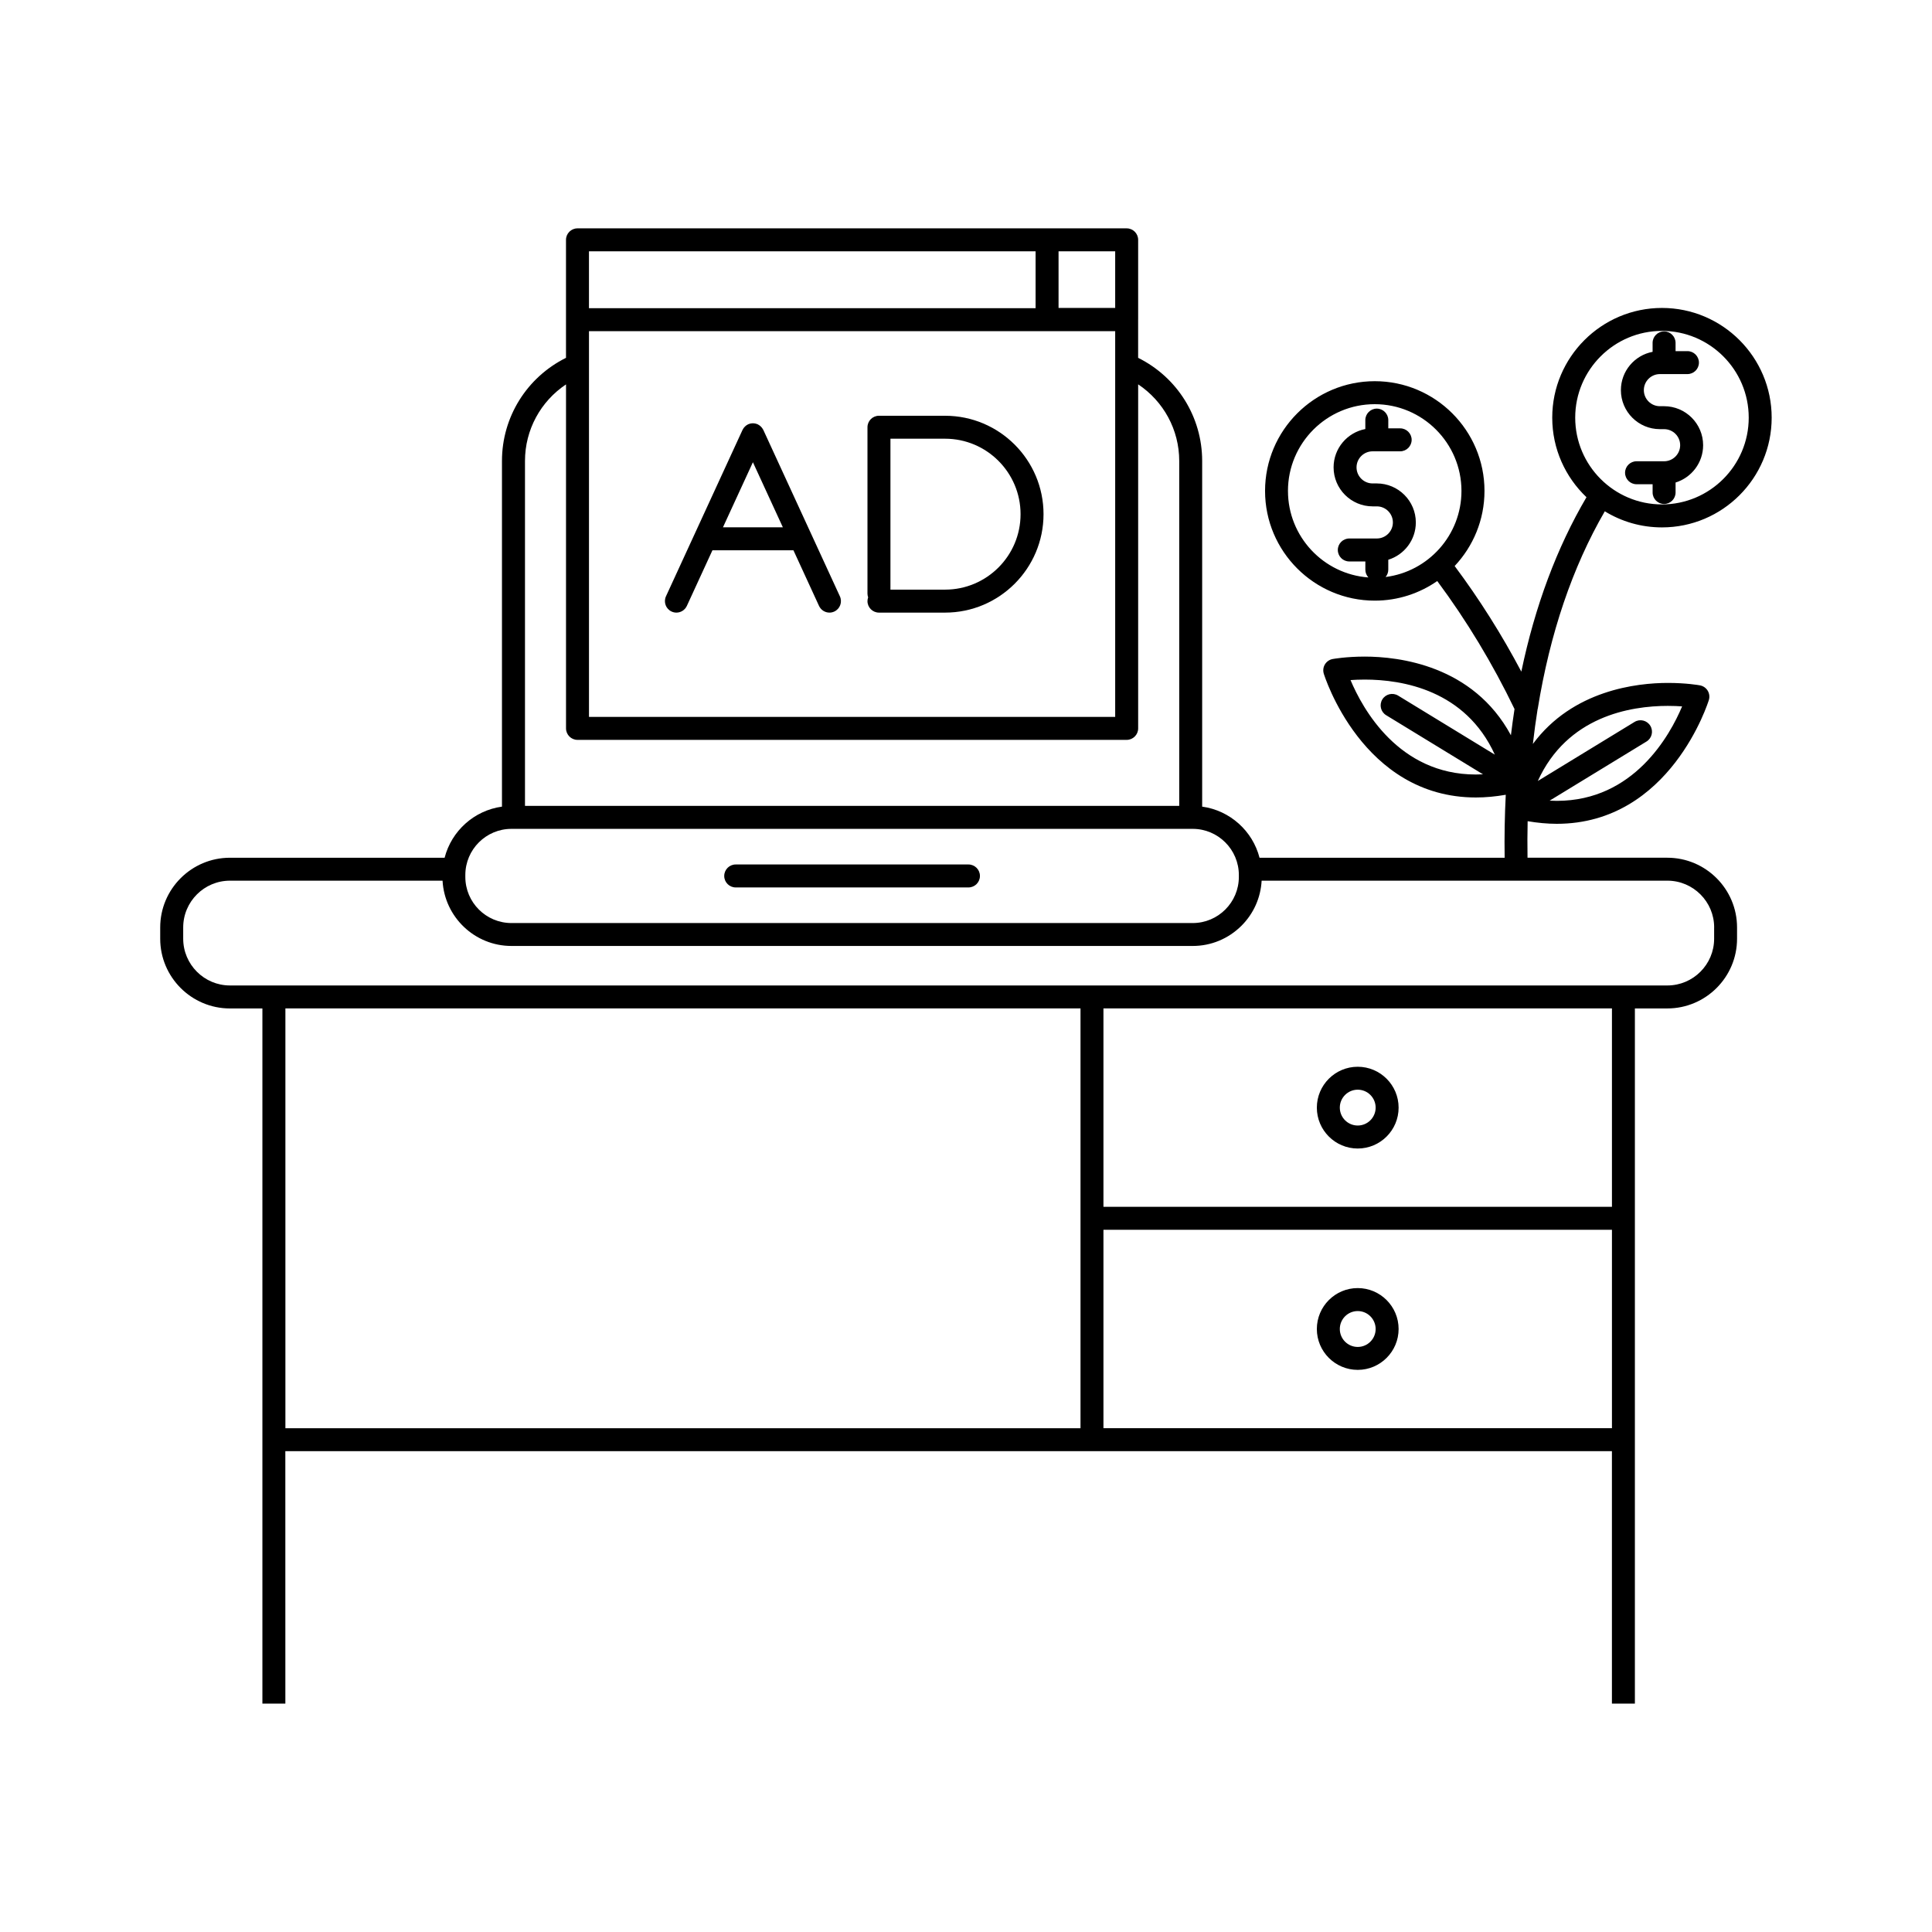 <?xml version="1.0" encoding="UTF-8"?>
<!-- Uploaded to: ICON Repo, www.iconrepo.com, Generator: ICON Repo Mixer Tools -->
<svg fill="#000000" width="800px" height="800px" version="1.1" viewBox="144 144 512 512" xmlns="http://www.w3.org/2000/svg">
 <g>
  <path d="m583.89 257.73h1.109c2.348 0 4.262 1.906 4.262 4.254 0 2.348-1.914 4.258-4.262 4.258h-7.297c-1.676 0-3.043 1.367-3.043 3.043s1.367 3.043 3.043 3.043h4.258v2.188c0 1.676 1.367 3.043 3.043 3.043 1.676 0 3.043-1.367 3.043-3.043v-2.644c4.223-1.301 7.301-5.238 7.301-9.883 0-5.703-4.641-10.34-10.348-10.34h-1.109c-2.344 0-4.254-1.91-4.254-4.254 0-2.348 1.91-4.258 4.254-4.258h7.301c1.676 0 3.043-1.359 3.043-3.039 0-1.684-1.367-3.043-3.043-3.043h-3.148v-2.188c0-1.676-1.367-3.043-3.043-3.043s-3.043 1.367-3.043 3.043v2.371c-4.777 0.91-8.402 5.113-8.402 10.152-0.004 5.707 4.633 10.34 10.336 10.34z"/>
  <path d="m551.52 331.84c3.223-19.961 9.195-37.555 17.77-52.34 4.414 2.707 9.602 4.266 15.148 4.266 16.043 0 29.074-13.043 29.074-29.078s-13.039-29.078-29.074-29.078-29.078 13.043-29.078 29.078c0 8.293 3.492 15.773 9.074 21.078-7.844 13.34-13.637 28.848-17.266 46.223-5.195-9.828-11.113-19.207-17.668-27.988 4.898-5.203 7.906-12.207 7.906-19.902 0-16.035-13.043-29.078-29.074-29.078-16.043 0-29.078 13.043-29.078 29.078s13.043 29.078 29.078 29.078c6.144 0 11.848-1.926 16.555-5.195 7.812 10.516 14.691 21.906 20.477 33.922-0.352 2.293-0.672 4.609-0.953 6.949-10.031-18.566-29.73-20.848-38.746-20.848-4.977 0-8.352 0.621-8.5 0.645-0.848 0.156-1.586 0.672-2.039 1.406-0.449 0.734-0.562 1.629-0.316 2.457 0.102 0.328 10.148 32.828 40.32 32.828 2.562 0 5.211-0.25 7.914-0.719-0.281 5.477-0.383 11.043-0.297 16.688h-64.957c-1.832-7.098-7.82-12.523-15.203-13.543v-91.609c0-11.656-6.594-22.168-16.969-27.328v-10.176l0.004-0.004v-21.09c0-1.684-1.367-3.043-3.043-3.043h-145.54c-1.676 0-3.043 1.359-3.043 3.043v31.27c-10.367 5.16-16.969 15.668-16.969 27.328v91.609c-7.387 1.02-13.367 6.445-15.199 13.543h-56.891c-10.188 0-18.48 8.289-18.48 18.48v2.984c0 10.188 8.293 18.477 18.48 18.477h8.602v184.23h6.086l-0.008-66.914h351.56v66.91h6.086v-184.23h8.594c10.188 0 18.48-8.293 18.48-18.477v-2.984c0-10.191-8.293-18.48-18.48-18.48h-37.047c-0.051-3.254-0.039-6.481 0.031-9.68 2.637 0.441 5.215 0.691 7.707 0.691h0.004c30.172 0 40.219-32.5 40.32-32.828 0.25-0.832 0.125-1.723-0.316-2.457-0.453-0.734-1.195-1.25-2.047-1.406-0.359-0.066-3.648-0.645-8.5-0.645-8.188 0-25.215 1.891-35.781 16.176 0.359-3.125 0.77-6.211 1.258-9.25 0.027-0.02 0.031-0.043 0.031-0.066zm9.926-77.156c0-12.68 10.316-22.992 22.992-22.992 12.676 0 22.992 10.312 22.992 22.992 0 12.68-10.316 22.992-22.992 22.992-12.676 0.004-22.992-10.305-22.992-22.992zm-261.36-13.879v-0.031-9.012h139.45v9.004 0.047 93.18h-139.45zm139.45-30.199v15.004h-15.008v-15.004zm-21.094 0v15.074h-118.36v-15.074zm-124.44 35.258v91.168c0 1.676 1.367 3.043 3.043 3.043h145.54c1.676 0 3.039-1.367 3.039-3.043v-91.176c6.727 4.492 10.883 12.031 10.883 20.297v91.41h-173.38v-91.41c0-8.258 4.156-15.801 10.883-20.289zm-26.684 130.02c0-6.742 5.481-12.227 12.223-12.227h180.54c6.734 0 12.227 5.488 12.227 12.234v0.5c0 6.742-5.481 12.227-12.227 12.227h-180.54c-6.742 0-12.223-5.481-12.223-12.227zm-47.684 146.6v-111.24h210.71v111.25l-210.71 0.004zm351.55-111.24v52.578h-134.76v-52.578zm0 111.24h-134.76v-52.582h134.76zm27.078-132.7v2.984c0 6.832-5.562 12.391-12.395 12.391h-8.602v-0.004h-146.93v0.004h-225.39c-6.832 0-12.395-5.562-12.395-12.391v-2.984c0-6.836 5.562-12.395 12.395-12.395h56.336c0.523 9.621 8.504 17.301 18.262 17.301h180.54c4.875 0 9.465-1.91 12.938-5.375 3.219-3.223 5.078-7.438 5.324-11.926h107.53c6.836 0.004 12.395 5.559 12.395 12.395zm-112.94-115.68c0-12.68 10.312-22.992 22.992-22.992 12.676 0 22.988 10.312 22.988 22.992 0 11.699-8.785 21.383-20.105 22.809 0.434-0.523 0.711-1.195 0.711-1.93v-2.644c4.223-1.301 7.301-5.238 7.301-9.879 0-5.703-4.641-10.344-10.344-10.344h-1.109c-2.348 0-4.262-1.91-4.262-4.258 0-2.344 1.914-4.254 4.262-4.254h1.102 0.012 6.188c1.676 0 3.043-1.367 3.043-3.043 0-1.676-1.367-3.043-3.043-3.043h-3.148v-2.188c0-1.676-1.367-3.043-3.043-3.043s-3.043 1.367-3.043 3.043v2.371c-4.777 0.91-8.41 5.113-8.41 10.152 0 5.703 4.641 10.34 10.348 10.34h1.109c2.344 0 4.258 1.91 4.258 4.258 0 2.344-1.91 4.254-4.258 4.254h-0.004-7.293c-1.676 0-3.039 1.367-3.039 3.043 0 1.684 1.359 3.043 3.039 3.043h4.258v2.188c0 0.789 0.312 1.508 0.805 2.051-11.898-0.867-21.312-10.812-21.312-22.926zm16.586 50.125c1.062-0.074 2.332-0.133 3.738-0.133 10.027 0 26.707 2.797 34.5 19.895l-25.629-15.648c-1.441-0.871-3.309-0.422-4.188 1.012-0.871 1.438-0.422 3.305 1.012 4.18l25.664 15.668c-0.641 0.031-1.27 0.051-1.895 0.051-20.445 0.004-30.004-17.41-33.203-25.023zm84.117 6.84c1.41 0 2.684 0.055 3.754 0.133-3.203 7.617-12.766 25.035-33.211 25.035-0.625 0-1.258-0.02-1.895-0.055l25.668-15.668c1.43-0.875 1.883-2.746 1.008-4.18-0.883-1.438-2.746-1.891-4.18-1.012l-25.629 15.648c7.781-17.105 24.457-19.902 34.484-19.902z"/>
  <path d="m338.97 379.18h61.68c1.676 0 3.043-1.359 3.043-3.043 0-1.684-1.367-3.043-3.043-3.043h-61.68c-1.684 0-3.043 1.367-3.043 3.043 0 1.68 1.359 3.043 3.043 3.043z"/>
  <path d="m503.81 448.37c5.981 0 10.836-4.856 10.836-10.832 0-5.977-4.863-10.836-10.836-10.836-5.977 0-10.832 4.863-10.832 10.836 0 5.973 4.863 10.832 10.832 10.832zm0-15.59c2.625 0 4.75 2.133 4.75 4.75 0 2.621-2.133 4.746-4.75 4.746-2.621 0-4.746-2.133-4.746-4.746 0-2.617 2.133-4.75 4.746-4.75z"/>
  <path d="m503.81 507.03c5.981 0 10.836-4.863 10.836-10.832 0-5.981-4.863-10.844-10.836-10.844-5.977 0-10.832 4.867-10.832 10.844 0 5.977 4.863 10.832 10.832 10.832zm0-15.586c2.625 0 4.75 2.133 4.75 4.758 0 2.621-2.133 4.75-4.75 4.75-2.621 0-4.746-2.137-4.746-4.75 0-2.633 2.133-4.758 4.746-4.758z"/>
  <path d="m346.29 257.94c-0.023-0.051-0.059-0.098-0.086-0.141-0.051-0.098-0.105-0.188-0.168-0.277-0.055-0.082-0.105-0.156-0.172-0.23-0.059-0.074-0.125-0.152-0.195-0.215-0.07-0.074-0.145-0.141-0.227-0.207-0.07-0.059-0.145-0.117-0.227-0.172-0.09-0.059-0.18-0.109-0.277-0.168-0.051-0.023-0.09-0.059-0.141-0.086-0.039-0.016-0.07-0.02-0.105-0.035-0.102-0.039-0.203-0.07-0.301-0.105-0.098-0.023-0.188-0.055-0.277-0.07-0.098-0.02-0.195-0.031-0.293-0.039-0.102-0.012-0.195-0.02-0.293-0.02-0.102 0-0.195 0.012-0.293 0.02-0.102 0.012-0.195 0.02-0.297 0.039-0.09 0.016-0.188 0.047-0.281 0.07-0.098 0.031-0.195 0.066-0.293 0.102-0.031 0.016-0.07 0.02-0.105 0.039-0.055 0.023-0.102 0.059-0.145 0.086-0.09 0.051-0.188 0.102-0.273 0.16-0.082 0.055-0.156 0.109-0.23 0.176-0.074 0.066-0.152 0.125-0.215 0.203-0.074 0.07-0.141 0.145-0.207 0.223-0.059 0.074-0.117 0.152-0.172 0.227-0.059 0.09-0.109 0.18-0.16 0.281-0.023 0.051-0.059 0.09-0.086 0.141l-20.285 44.09c-0.699 1.527-0.031 3.336 1.496 4.035 0.414 0.191 0.84 0.281 1.27 0.281 1.148 0 2.246-0.66 2.766-1.773l6.785-14.75h21.461l6.785 14.75c0.52 1.113 1.613 1.773 2.766 1.773 0.43 0 0.855-0.09 1.27-0.281 1.527-0.699 2.195-2.508 1.492-4.035zm-10.695 25.797 7.934-17.242 7.934 17.242z"/>
  <path d="m394.46 254.18h-17.527c-1.676 0-3.043 1.359-3.043 3.043v44.09c0 0.352 0.07 0.68 0.176 0.996-0.105 0.312-0.176 0.645-0.176 0.996 0 1.676 1.367 3.043 3.043 3.043h17.527c14.383 0 26.086-11.703 26.086-26.082 0.004-14.387-11.695-26.086-26.086-26.086zm0 46.078h-14.484v-39.996h14.484c11.027 0 20 8.973 20 20 0.004 11.031-8.965 19.996-20 19.996z"/>
 </g>
</svg>